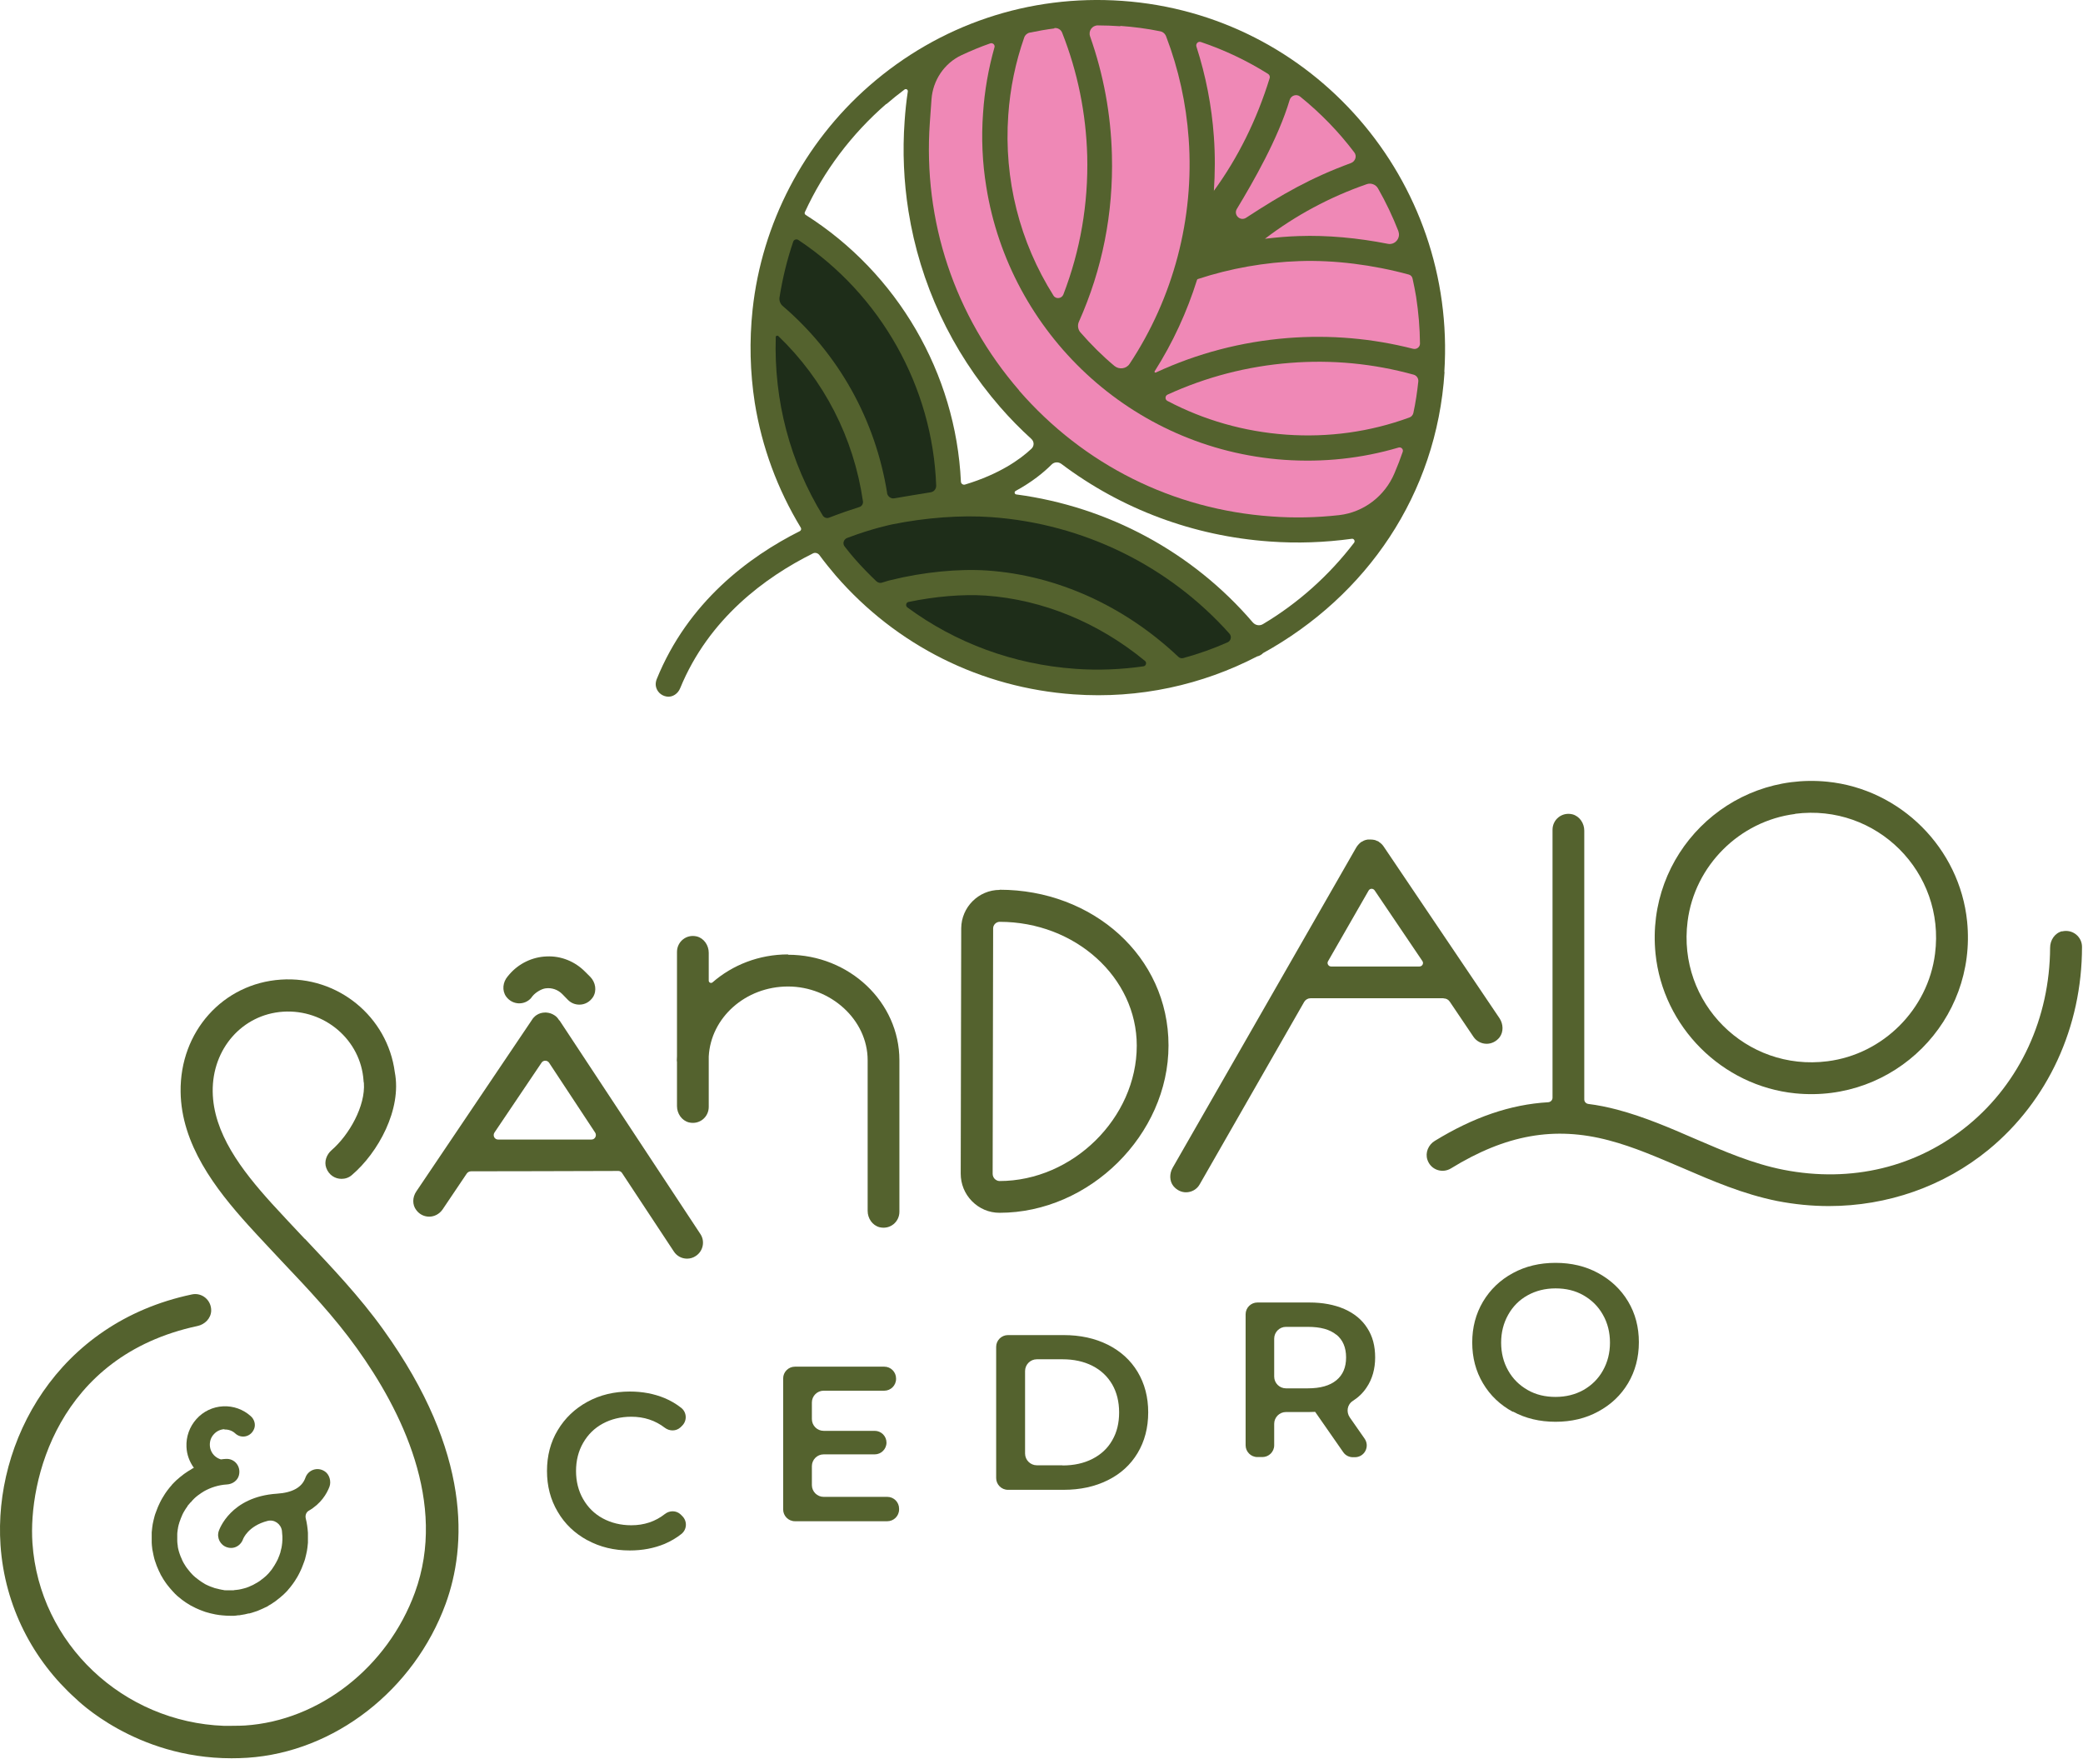 <svg xmlns="http://www.w3.org/2000/svg" width="124" height="105" viewBox="0 0 124 105" fill="none"><path d="M34.962 91.682C34.212 91.272 33.621 90.712 33.202 89.992C32.772 89.272 32.562 88.462 32.562 87.562C32.562 86.662 32.772 85.842 33.202 85.132C33.632 84.412 34.221 83.852 34.971 83.442C35.721 83.032 36.562 82.832 37.492 82.832C38.242 82.832 38.931 82.962 39.562 83.222C39.922 83.372 40.261 83.572 40.551 83.802C40.892 84.072 40.911 84.572 40.602 84.872L40.511 84.962C40.252 85.202 39.861 85.202 39.581 84.992C39.011 84.552 38.342 84.332 37.581 84.332C36.952 84.332 36.382 84.472 35.882 84.742C35.382 85.012 34.992 85.402 34.712 85.892C34.431 86.382 34.291 86.942 34.291 87.562C34.291 88.182 34.431 88.742 34.712 89.232C34.992 89.722 35.382 90.112 35.882 90.382C36.382 90.652 36.952 90.792 37.581 90.792C38.342 90.792 39.011 90.572 39.581 90.122C39.861 89.902 40.261 89.902 40.522 90.152L40.611 90.242C40.922 90.542 40.901 91.042 40.562 91.312C40.261 91.552 39.931 91.742 39.562 91.902C38.931 92.162 38.242 92.292 37.492 92.292C36.562 92.292 35.721 92.092 34.971 91.682H34.962Z" fill="#54622E"></path><path d="M53.522 89.852C53.522 90.242 53.202 90.552 52.822 90.552H47.322C46.931 90.552 46.621 90.232 46.621 89.852V82.052C46.621 81.662 46.941 81.352 47.322 81.352H52.642C53.032 81.352 53.342 81.672 53.342 82.052V82.082C53.342 82.472 53.022 82.782 52.642 82.782H49.032C48.642 82.782 48.331 83.102 48.331 83.482V84.472C48.331 84.862 48.651 85.172 49.032 85.172H52.072C52.462 85.172 52.772 85.492 52.772 85.872C52.772 86.262 52.452 86.572 52.072 86.572H49.032C48.642 86.572 48.331 86.892 48.331 87.272V88.402C48.331 88.792 48.651 89.102 49.032 89.102H52.822C53.212 89.102 53.522 89.422 53.522 89.802V89.852Z" fill="#54622E"></path><path d="M59.301 80.172C59.301 79.782 59.621 79.472 60.002 79.472H63.322C64.302 79.472 65.181 79.662 65.942 80.042C66.701 80.422 67.302 80.962 67.722 81.662C68.141 82.362 68.352 83.162 68.352 84.072C68.352 84.982 68.141 85.792 67.722 86.492C67.302 87.192 66.712 87.732 65.942 88.112C65.181 88.492 64.302 88.682 63.322 88.682H60.002C59.611 88.682 59.301 88.362 59.301 87.982V80.172ZM63.252 87.232C63.931 87.232 64.522 87.102 65.031 86.842C65.541 86.582 65.942 86.212 66.212 85.732C66.492 85.252 66.621 84.702 66.621 84.072C66.621 83.442 66.481 82.882 66.212 82.412C65.931 81.932 65.541 81.562 65.031 81.302C64.522 81.042 63.922 80.912 63.252 80.912H61.721C61.331 80.912 61.022 81.232 61.022 81.612V86.522C61.022 86.912 61.342 87.222 61.721 87.222H63.252V87.232Z" fill="#54622E"></path><path d="M80.541 86.742C80.311 86.742 80.091 86.632 79.962 86.442L78.291 84.042C78.212 84.042 78.091 84.052 77.931 84.052H76.552C76.162 84.052 75.852 84.372 75.852 84.752V86.032C75.852 86.422 75.531 86.732 75.151 86.732H74.852C74.462 86.732 74.151 86.412 74.151 86.032V78.232C74.151 77.842 74.472 77.532 74.852 77.532H77.942C78.742 77.532 79.431 77.662 80.031 77.922C80.621 78.182 81.082 78.562 81.391 79.052C81.712 79.542 81.862 80.122 81.862 80.802C81.862 81.482 81.692 82.092 81.352 82.592C81.141 82.912 80.871 83.172 80.531 83.392C80.192 83.612 80.132 84.052 80.352 84.372L81.231 85.632C81.561 86.102 81.231 86.742 80.651 86.742H80.531H80.541ZM79.552 79.452C79.162 79.132 78.602 78.982 77.852 78.982H76.552C76.162 78.982 75.852 79.302 75.852 79.682V81.942C75.852 82.332 76.171 82.642 76.552 82.642H77.852C78.602 82.642 79.162 82.482 79.552 82.162C79.942 81.842 80.132 81.392 80.132 80.802C80.132 80.212 79.942 79.762 79.552 79.442V79.452Z" fill="#54622E"></path><path d="M90.061 84.042C89.311 83.632 88.712 83.072 88.281 82.342C87.852 81.622 87.641 80.812 87.641 79.912C87.641 79.012 87.852 78.212 88.281 77.482C88.712 76.762 89.302 76.192 90.061 75.782C90.811 75.372 91.662 75.172 92.602 75.172C93.541 75.172 94.391 75.372 95.141 75.782C95.891 76.192 96.492 76.752 96.921 77.472C97.352 78.192 97.561 79.002 97.561 79.902C97.561 80.802 97.341 81.622 96.921 82.332C96.492 83.052 95.901 83.612 95.141 84.022C94.391 84.432 93.541 84.632 92.602 84.632C91.662 84.632 90.811 84.432 90.061 84.022V84.042ZM94.261 82.742C94.751 82.462 95.141 82.082 95.421 81.582C95.701 81.082 95.841 80.532 95.841 79.922C95.841 79.312 95.701 78.752 95.421 78.262C95.141 77.762 94.751 77.382 94.261 77.102C93.772 76.822 93.222 76.692 92.602 76.692C91.981 76.692 91.431 76.832 90.942 77.102C90.451 77.372 90.061 77.762 89.781 78.262C89.501 78.762 89.362 79.312 89.362 79.922C89.362 80.532 89.501 81.092 89.781 81.582C90.061 82.082 90.451 82.462 90.942 82.742C91.431 83.022 91.981 83.152 92.602 83.152C93.222 83.152 93.772 83.012 94.261 82.742Z" fill="#54622E"></path><path d="M85.951 59.432C86.091 59.432 86.222 59.502 86.302 59.622L87.712 61.712C87.891 61.982 88.192 62.132 88.501 62.132C88.781 62.132 89.072 62.002 89.272 61.742C89.511 61.422 89.492 60.962 89.272 60.622L82.391 50.422C82.322 50.312 82.231 50.212 82.112 50.132H82.102C82.102 50.132 82.082 50.102 82.061 50.092C82.031 50.072 82.001 50.062 81.962 50.052C81.951 50.052 81.942 50.042 81.921 50.032C81.882 50.012 81.841 50.002 81.791 49.992C81.772 49.992 81.751 49.992 81.731 49.982C81.692 49.982 81.662 49.982 81.621 49.972C81.591 49.972 81.561 49.972 81.531 49.972C81.501 49.972 81.481 49.972 81.451 49.972C81.412 49.972 81.371 49.982 81.341 49.992C81.322 49.992 81.311 49.992 81.291 50.002C81.251 50.012 81.201 50.032 81.162 50.052L81.132 50.072C81.132 50.072 81.061 50.102 81.031 50.122C81.022 50.122 81.011 50.142 80.992 50.152C80.882 50.242 80.791 50.352 80.722 50.472L69.802 69.522C69.612 69.862 69.612 70.302 69.852 70.602C70.061 70.852 70.332 70.972 70.602 70.972C70.931 70.972 71.251 70.802 71.421 70.492L77.641 59.632C77.722 59.502 77.862 59.422 78.011 59.422H85.921L85.951 59.432ZM79.061 57.212L81.472 53.012C81.552 52.872 81.742 52.872 81.832 53.002L84.671 57.202C84.772 57.342 84.671 57.532 84.492 57.532H79.242C79.082 57.532 78.972 57.352 79.061 57.212Z" fill="#54622E"></path><path d="M122.751 55.432C122.321 55.542 122.042 55.962 122.042 56.412C122.022 60.592 120.251 64.433 117.181 66.963C114.121 69.483 110.211 70.422 106.171 69.632C104.341 69.272 102.661 68.542 100.891 67.782C99.421 67.142 97.891 66.482 96.272 66.052C95.692 65.902 95.121 65.782 94.552 65.713C94.412 65.692 94.311 65.582 94.311 65.442V49.443C94.311 49.002 94.031 48.583 93.602 48.472C92.972 48.322 92.421 48.792 92.421 49.392V65.342C92.421 65.482 92.311 65.602 92.162 65.612C89.921 65.742 87.712 66.502 85.412 67.912C85.031 68.142 84.832 68.612 84.972 69.032C85.171 69.642 85.862 69.862 86.371 69.552C89.641 67.542 92.541 67.022 95.781 67.882C97.261 68.272 98.651 68.882 100.132 69.512C101.912 70.282 103.761 71.082 105.801 71.492C106.831 71.692 107.861 71.792 108.871 71.792C112.351 71.792 115.712 70.623 118.382 68.433C121.912 65.532 123.941 61.132 123.941 56.362C123.941 55.762 123.381 55.292 122.751 55.443V55.432Z" fill="#54622E"></path><path d="M59.511 52.972C58.252 52.972 57.231 54.002 57.221 55.252L57.191 69.862C57.191 70.472 57.422 71.052 57.852 71.492C58.291 71.942 58.871 72.192 59.502 72.192C64.862 72.192 69.561 67.542 69.561 62.232C69.561 56.922 65.052 52.962 59.502 52.962L59.511 52.972ZM59.502 70.302C59.371 70.302 59.282 70.232 59.221 70.182C59.142 70.102 59.092 69.992 59.092 69.872L59.121 55.262C59.121 55.052 59.301 54.872 59.511 54.872C64.011 54.872 67.671 58.182 67.671 62.242C67.671 66.542 63.861 70.302 59.492 70.302H59.502Z" fill="#54622E"></path><path d="M106.872 65.082C112.762 65.672 117.692 60.742 117.102 54.852C116.662 50.492 113.142 46.972 108.782 46.532C102.892 45.942 97.962 50.872 98.552 56.762C98.992 61.122 102.512 64.642 106.872 65.082ZM106.861 48.442C111.711 47.822 115.812 51.922 115.192 56.772C114.772 60.082 112.102 62.752 108.792 63.172C103.942 63.792 99.841 59.692 100.462 54.842C100.882 51.532 103.551 48.872 106.861 48.452V48.442Z" fill="#54622E"></path><path d="M33.291 60.742C33.221 60.622 33.132 60.512 33.002 60.432C32.852 60.332 32.681 60.282 32.511 60.272C32.502 60.272 32.481 60.272 32.471 60.272C32.462 60.272 32.452 60.272 32.441 60.272C32.272 60.272 32.092 60.322 31.942 60.422C31.822 60.502 31.721 60.612 31.651 60.732L24.782 70.922C24.552 71.262 24.532 71.712 24.782 72.032C24.982 72.302 25.271 72.422 25.552 72.422C25.852 72.422 26.151 72.272 26.341 72.002L27.782 69.862C27.841 69.772 27.942 69.722 28.052 69.722C28.052 69.722 35.702 69.712 36.812 69.702C36.892 69.702 36.971 69.742 37.022 69.812L40.111 74.492C40.291 74.772 40.592 74.922 40.901 74.922C41.081 74.922 41.261 74.872 41.422 74.762C41.861 74.472 41.981 73.882 41.691 73.452L33.301 60.732L33.291 60.742ZM29.431 67.422L32.242 63.252C32.342 63.102 32.572 63.102 32.681 63.252L35.431 67.422C35.541 67.592 35.422 67.832 35.212 67.832H29.651C29.442 67.832 29.322 67.602 29.431 67.422Z" fill="#54622E"></path><path d="M31.631 59.382L31.721 59.272C31.892 59.072 32.231 58.862 32.481 58.832C32.852 58.782 33.212 58.912 33.471 59.172L33.812 59.522C34.002 59.712 34.242 59.802 34.492 59.802C34.801 59.802 35.102 59.652 35.301 59.352C35.541 58.972 35.452 58.472 35.142 58.152L34.831 57.842C34.231 57.232 33.401 56.892 32.541 56.932C31.692 56.962 30.881 57.352 30.322 58.002L30.221 58.122C29.931 58.462 29.872 58.962 30.131 59.322C30.512 59.842 31.241 59.852 31.631 59.392V59.382Z" fill="#54622E"></path><path d="M46.911 56.812C45.181 56.812 43.602 57.443 42.422 58.472C42.331 58.553 42.191 58.492 42.191 58.372V56.712C42.191 56.273 41.911 55.852 41.481 55.742C40.852 55.592 40.301 56.062 40.301 56.662V62.872C40.301 62.942 40.291 63.012 40.291 63.092C40.291 63.132 40.291 63.172 40.301 63.212V65.842C40.301 66.282 40.581 66.702 41.011 66.812C41.642 66.962 42.191 66.492 42.191 65.892V62.892C42.312 60.572 44.382 58.722 46.911 58.722C49.441 58.722 51.651 60.692 51.651 63.112V72.082C51.651 72.522 51.931 72.942 52.361 73.052C52.992 73.202 53.541 72.732 53.541 72.132V63.112C53.541 59.652 50.562 56.832 46.911 56.832V56.812Z" fill="#54622E"></path><path d="M18.131 73.733C17.491 73.052 16.831 72.352 16.192 71.652C14.371 69.642 12.691 67.442 12.662 64.972C12.632 62.422 14.431 60.383 16.852 60.222C19.322 60.062 21.482 61.902 21.642 64.332C21.642 64.382 21.651 64.422 21.662 64.463C21.762 65.832 20.791 67.552 19.741 68.463C19.442 68.722 19.282 69.142 19.422 69.522C19.581 69.952 19.951 70.172 20.331 70.172C20.552 70.172 20.771 70.102 20.951 69.942C22.512 68.612 23.931 66.032 23.502 63.822C23.072 60.532 20.122 58.082 16.721 58.312C13.271 58.542 10.701 61.412 10.752 64.992C10.791 68.112 12.812 70.752 14.781 72.932C15.431 73.652 16.102 74.352 16.741 75.042C18.372 76.762 19.901 78.382 21.241 80.252C23.892 83.942 26.642 89.462 24.701 94.792C23.081 99.232 19.021 102.422 14.582 102.712C14.341 102.732 13.351 102.732 13.341 102.732C7.341 102.512 2.341 97.862 1.931 91.852C1.681 88.162 3.412 80.722 11.752 78.932C12.191 78.842 12.552 78.482 12.572 78.032C12.591 77.382 12.011 76.922 11.421 77.052C3.391 78.742 -0.389 85.843 0.031 91.983C0.281 95.623 1.971 98.832 4.511 101.112C4.571 101.162 8.041 104.662 13.781 104.662C14.091 104.662 14.412 104.652 14.732 104.632C19.912 104.292 24.651 100.602 26.532 95.463C27.762 92.082 28.111 86.512 22.822 79.152C21.412 77.182 19.752 75.442 18.162 73.752L18.131 73.733Z" fill="#54622E"></path><path d="M13.351 85.092C13.591 85.082 13.832 85.162 14.011 85.332C14.361 85.652 14.941 85.542 15.132 85.042C15.232 84.782 15.132 84.472 14.921 84.292C14.472 83.892 13.892 83.682 13.281 83.712C12.671 83.742 12.101 84.012 11.691 84.472C11.281 84.932 11.072 85.522 11.101 86.132C11.121 86.592 11.281 87.012 11.541 87.372C11.541 87.372 11.511 87.382 11.502 87.392C11.451 87.412 11.412 87.442 11.371 87.472C11.312 87.502 11.261 87.542 11.201 87.572C11.121 87.622 11.031 87.682 10.951 87.742C10.912 87.772 10.882 87.792 10.851 87.822C10.752 87.892 10.662 87.972 10.572 88.052C10.552 88.062 10.541 88.082 10.521 88.092C10.421 88.182 10.332 88.282 10.242 88.372L10.222 88.402C10.132 88.502 10.041 88.612 9.961 88.722L9.931 88.762C9.861 88.862 9.781 88.972 9.722 89.082C9.701 89.112 9.691 89.132 9.671 89.162C9.621 89.252 9.561 89.352 9.521 89.442C9.501 89.492 9.471 89.542 9.451 89.592C9.411 89.672 9.382 89.752 9.351 89.832C9.322 89.902 9.301 89.972 9.271 90.042C9.261 90.082 9.241 90.112 9.231 90.152C9.221 90.182 9.211 90.222 9.201 90.252C9.181 90.332 9.161 90.412 9.141 90.492C9.121 90.572 9.111 90.642 9.091 90.722C9.081 90.792 9.071 90.862 9.061 90.932C9.051 91.022 9.041 91.112 9.031 91.212C9.031 91.262 9.031 91.322 9.031 91.372C9.031 91.482 9.031 91.592 9.031 91.702C9.031 91.722 9.031 91.752 9.031 91.772C9.031 91.792 9.031 91.812 9.031 91.832C9.031 91.942 9.051 92.052 9.061 92.162C9.061 92.202 9.071 92.252 9.081 92.292C9.101 92.392 9.121 92.492 9.141 92.592C9.151 92.652 9.171 92.702 9.181 92.762C9.201 92.842 9.231 92.932 9.261 93.012C9.281 93.082 9.311 93.142 9.331 93.212C9.361 93.282 9.391 93.352 9.421 93.422C9.451 93.492 9.481 93.562 9.521 93.632C9.531 93.662 9.551 93.692 9.561 93.722C9.571 93.752 9.591 93.772 9.601 93.792C9.681 93.942 9.771 94.082 9.871 94.222C9.901 94.262 9.921 94.292 9.951 94.332C10.052 94.462 10.162 94.592 10.271 94.712C10.322 94.762 10.371 94.822 10.421 94.872C10.521 94.972 10.621 95.062 10.732 95.142C10.771 95.172 10.802 95.202 10.841 95.232C10.982 95.342 11.142 95.442 11.291 95.532C11.332 95.562 11.382 95.582 11.421 95.602C11.572 95.682 11.722 95.762 11.882 95.822C11.902 95.822 11.912 95.832 11.931 95.842C12.121 95.922 12.312 95.982 12.511 96.032C12.531 96.032 12.541 96.032 12.562 96.042C12.732 96.082 12.912 96.122 13.091 96.142C13.121 96.142 13.162 96.142 13.191 96.152C13.382 96.172 13.582 96.182 13.781 96.182C13.822 96.182 13.871 96.182 13.912 96.182C14.002 96.182 14.082 96.162 14.171 96.152C14.232 96.152 14.291 96.152 14.351 96.132C14.502 96.112 14.652 96.082 14.791 96.042C14.812 96.042 14.822 96.042 14.841 96.042C15.002 96.002 15.162 95.942 15.322 95.892C15.371 95.872 15.412 95.852 15.461 95.832C15.572 95.782 15.681 95.742 15.791 95.682C15.812 95.672 15.841 95.662 15.861 95.652C15.912 95.632 15.951 95.602 15.992 95.572C16.052 95.542 16.102 95.502 16.162 95.472C16.241 95.422 16.331 95.362 16.412 95.302C16.451 95.272 16.482 95.252 16.512 95.222C16.611 95.152 16.701 95.072 16.791 94.992C16.811 94.982 16.822 94.962 16.841 94.952C16.942 94.862 17.032 94.762 17.122 94.672L17.142 94.642C17.232 94.542 17.322 94.432 17.401 94.322L17.431 94.282C17.502 94.182 17.581 94.072 17.642 93.962C17.662 93.932 17.672 93.912 17.692 93.882C17.741 93.792 17.802 93.692 17.841 93.602C17.861 93.552 17.892 93.502 17.912 93.452C17.951 93.372 17.982 93.292 18.012 93.212C18.041 93.142 18.061 93.072 18.091 93.002C18.102 92.962 18.122 92.932 18.131 92.892C18.142 92.862 18.151 92.822 18.162 92.792C18.181 92.712 18.201 92.632 18.221 92.552C18.241 92.472 18.252 92.402 18.271 92.322C18.282 92.252 18.291 92.182 18.302 92.112C18.311 92.022 18.322 91.932 18.331 91.832C18.331 91.782 18.331 91.722 18.331 91.672C18.331 91.562 18.331 91.452 18.331 91.342C18.331 91.322 18.331 91.292 18.331 91.272C18.331 91.272 18.331 91.252 18.331 91.242C18.311 90.952 18.271 90.662 18.201 90.382C18.162 90.212 18.221 90.022 18.372 89.932C19.102 89.512 19.451 88.922 19.611 88.502C19.732 88.182 19.611 87.762 19.331 87.582C18.892 87.292 18.341 87.502 18.181 87.962C17.982 88.532 17.412 88.852 16.491 88.912C13.722 89.092 13.052 91.052 13.021 91.142C12.892 91.542 13.111 91.972 13.511 92.102C13.591 92.132 13.681 92.142 13.761 92.142C14.072 92.142 14.361 91.932 14.472 91.612C14.472 91.612 14.761 90.832 15.931 90.532C16.331 90.432 16.721 90.712 16.782 91.112C16.791 91.212 16.802 91.332 16.811 91.452C16.811 91.502 16.811 91.552 16.811 91.602C16.811 91.662 16.811 91.722 16.802 91.782C16.802 91.822 16.802 91.862 16.791 91.902C16.791 91.972 16.771 92.032 16.762 92.102C16.762 92.132 16.752 92.162 16.741 92.192C16.721 92.262 16.712 92.332 16.692 92.402C16.692 92.432 16.672 92.462 16.662 92.492C16.642 92.552 16.622 92.622 16.591 92.682C16.581 92.712 16.561 92.752 16.552 92.782C16.532 92.832 16.502 92.892 16.471 92.942C16.451 92.982 16.431 93.032 16.401 93.072C16.381 93.112 16.352 93.152 16.331 93.192C16.302 93.242 16.262 93.292 16.232 93.342C16.212 93.372 16.192 93.402 16.172 93.432C16.131 93.482 16.081 93.542 16.041 93.592C16.021 93.612 16.002 93.632 15.982 93.662C15.931 93.712 15.882 93.762 15.832 93.812C15.812 93.832 15.791 93.852 15.761 93.872C15.711 93.922 15.652 93.962 15.601 94.002C15.572 94.022 15.541 94.042 15.511 94.072C15.461 94.112 15.412 94.142 15.361 94.172C15.322 94.202 15.281 94.222 15.242 94.242C15.191 94.272 15.152 94.292 15.101 94.322C15.052 94.352 15.002 94.372 14.951 94.392C14.912 94.412 14.861 94.432 14.822 94.452C14.771 94.472 14.711 94.492 14.662 94.512C14.611 94.522 14.572 94.542 14.521 94.552C14.472 94.562 14.412 94.582 14.361 94.592C14.312 94.602 14.261 94.612 14.211 94.622C14.162 94.622 14.101 94.642 14.052 94.642C14.002 94.642 13.951 94.652 13.902 94.662C13.851 94.662 13.791 94.662 13.742 94.662C13.691 94.662 13.632 94.662 13.582 94.662C13.531 94.662 13.482 94.662 13.431 94.662C13.382 94.662 13.332 94.662 13.281 94.642C13.232 94.642 13.171 94.622 13.121 94.612C13.082 94.612 13.031 94.592 12.992 94.582C12.931 94.572 12.882 94.552 12.822 94.542C12.781 94.532 12.742 94.522 12.701 94.502C12.642 94.482 12.591 94.462 12.531 94.442C12.492 94.422 12.451 94.412 12.412 94.392C12.361 94.372 12.312 94.342 12.261 94.322C12.222 94.302 12.181 94.282 12.142 94.252C12.091 94.222 12.052 94.202 12.011 94.172C11.972 94.142 11.921 94.112 11.882 94.082C11.841 94.052 11.802 94.022 11.761 93.992C11.722 93.962 11.681 93.922 11.632 93.892C11.591 93.862 11.562 93.832 11.531 93.802C11.492 93.762 11.451 93.732 11.421 93.692C11.392 93.652 11.351 93.622 11.322 93.582C11.291 93.542 11.261 93.512 11.232 93.472C11.191 93.422 11.162 93.382 11.121 93.332C11.101 93.302 11.072 93.262 11.052 93.232C11.011 93.172 10.982 93.112 10.941 93.052C10.921 93.022 10.912 92.992 10.892 92.962C10.861 92.902 10.832 92.842 10.812 92.782C10.791 92.742 10.781 92.712 10.761 92.672C10.742 92.622 10.722 92.562 10.701 92.512C10.681 92.462 10.671 92.412 10.652 92.362C10.642 92.322 10.632 92.282 10.621 92.242C10.601 92.172 10.591 92.112 10.582 92.042C10.582 92.012 10.582 91.982 10.572 91.952C10.562 91.872 10.552 91.792 10.552 91.722C10.552 91.692 10.552 91.672 10.552 91.642C10.552 91.562 10.552 91.492 10.552 91.412C10.552 91.382 10.552 91.342 10.552 91.312C10.552 91.242 10.562 91.182 10.572 91.122C10.572 91.082 10.582 91.032 10.591 90.992C10.591 90.942 10.611 90.882 10.621 90.832C10.632 90.782 10.642 90.732 10.662 90.682C10.671 90.632 10.691 90.582 10.711 90.532C10.732 90.482 10.742 90.442 10.761 90.392C10.781 90.332 10.812 90.282 10.832 90.222C10.841 90.192 10.861 90.162 10.871 90.132C10.902 90.062 10.941 90.002 10.982 89.932L11.011 89.882C11.062 89.812 11.101 89.732 11.162 89.662V89.642C11.232 89.562 11.291 89.492 11.351 89.422H11.361C11.421 89.342 11.492 89.272 11.552 89.212L11.582 89.182C11.642 89.122 11.711 89.072 11.771 89.022C11.791 89.002 11.812 88.992 11.841 88.972C11.902 88.932 11.951 88.892 12.011 88.852C12.052 88.832 12.082 88.812 12.121 88.782C12.541 88.542 13.011 88.392 13.521 88.362C13.841 88.342 14.142 88.132 14.222 87.822C14.361 87.282 13.961 86.812 13.451 86.842C13.351 86.842 13.252 86.862 13.152 86.872C13.021 86.832 12.902 86.772 12.791 86.672C12.611 86.512 12.502 86.282 12.492 86.032C12.482 85.782 12.562 85.552 12.732 85.372C12.892 85.192 13.121 85.082 13.371 85.072L13.351 85.092Z" fill="#54622E"></path><path d="M85.981 22.132C86.712 10.752 78.181 0.852 66.802 0.052C61.261 -0.338 55.911 1.462 51.731 5.122C47.852 8.522 45.352 13.302 44.801 18.432C44.602 20.302 44.651 22.163 44.931 23.973C45.352 26.602 46.282 29.122 47.672 31.412C47.712 31.482 47.691 31.572 47.621 31.612C44.572 33.142 40.952 35.842 39.092 40.432C39.041 40.562 39.022 40.702 39.041 40.832C39.092 41.142 39.331 41.403 39.681 41.462C40.032 41.523 40.361 41.292 40.492 40.962C42.191 36.822 45.562 34.352 48.392 32.943C48.522 32.873 48.681 32.922 48.772 33.032C49.081 33.452 49.411 33.862 49.752 34.262C53.371 38.432 58.401 40.942 63.911 41.332C67.832 41.612 71.582 40.762 74.841 39.072C74.942 39.052 75.041 39.002 75.132 38.932C75.151 38.912 75.171 38.902 75.181 38.882C81.362 35.472 85.522 29.422 85.992 22.152L85.981 22.132ZM52.772 6.192C53.121 5.892 53.481 5.602 53.842 5.332C53.931 5.262 54.062 5.332 54.041 5.452C53.952 6.032 53.892 6.622 53.852 7.202C53.721 9.012 53.801 10.812 54.081 12.572C54.761 16.852 56.621 20.872 59.532 24.223C60.121 24.902 60.752 25.542 61.401 26.132C61.572 26.292 61.572 26.552 61.401 26.712C60.731 27.343 59.502 28.222 57.452 28.842C57.331 28.882 57.202 28.792 57.202 28.662C56.901 22.222 53.422 16.252 47.962 12.792C47.911 12.762 47.882 12.692 47.911 12.632C49.032 10.192 50.672 8.002 52.752 6.192H52.772ZM74.572 37.042C71.001 32.872 65.981 30.162 60.502 29.432C60.392 29.422 60.361 29.273 60.462 29.223C61.452 28.683 62.142 28.112 62.602 27.652C62.761 27.492 63.002 27.482 63.181 27.612C66.751 30.302 71.031 31.913 75.591 32.233C77.222 32.352 78.862 32.292 80.472 32.072C80.602 32.052 80.681 32.202 80.612 32.302C79.121 34.252 77.281 35.902 75.181 37.152C74.981 37.272 74.731 37.222 74.582 37.052L74.572 37.042Z" fill="#54622E"></path><path d="M60.672 23.242C56.831 18.812 54.941 13.162 55.352 7.312L55.452 5.912C55.532 4.782 56.212 3.762 57.242 3.282C57.801 3.022 58.371 2.782 58.952 2.582C59.102 2.532 59.242 2.672 59.202 2.812C58.842 4.082 58.611 5.393 58.522 6.723C58.411 8.223 58.481 9.692 58.712 11.112C60.092 19.792 67.311 26.722 76.451 27.372C78.772 27.532 81.052 27.292 83.251 26.642C83.412 26.592 83.561 26.742 83.501 26.902C83.352 27.332 83.192 27.753 83.011 28.172C82.442 29.523 81.192 30.492 79.722 30.663C78.391 30.812 77.041 30.842 75.692 30.742C69.841 30.332 64.511 27.672 60.661 23.242H60.672Z" fill="#EF88B6"></path><path d="M62.761 1.672C62.962 1.642 63.161 1.762 63.231 1.952C64.151 4.282 64.651 6.742 64.722 9.282C64.791 12.142 64.311 14.912 63.301 17.532C63.202 17.782 62.852 17.822 62.712 17.592C60.702 14.402 59.752 10.682 60.022 6.852C60.132 5.262 60.452 3.712 60.971 2.232C61.022 2.082 61.151 1.972 61.301 1.942C61.791 1.842 62.282 1.752 62.772 1.692L62.761 1.672Z" fill="#EF88B6"></path><path d="M72.261 11.372C72.332 10.302 72.341 9.222 72.261 8.132C72.132 6.302 71.781 4.502 71.222 2.772C71.171 2.602 71.322 2.442 71.492 2.502C72.912 2.982 74.251 3.622 75.492 4.402C75.572 4.452 75.612 4.562 75.582 4.652C74.822 7.122 73.692 9.402 72.251 11.372H72.261Z" fill="#EF88B6"></path><path d="M71.261 16.652C71.261 16.652 71.281 16.622 71.302 16.612C73.251 15.972 75.291 15.612 77.362 15.542C79.442 15.472 81.731 15.762 83.862 16.342C83.981 16.372 84.072 16.472 84.091 16.592C84.171 16.952 84.242 17.312 84.302 17.672C84.442 18.582 84.522 19.512 84.531 20.452C84.531 20.662 84.332 20.812 84.121 20.762C81.692 20.142 79.192 19.922 76.651 20.122C73.901 20.342 71.272 21.032 68.811 22.172C68.761 22.202 68.701 22.142 68.742 22.092C69.822 20.392 70.662 18.562 71.261 16.652Z" fill="#EF88B6"></path><path d="M83.242 13.762C83.401 14.172 83.041 14.602 82.612 14.512C80.832 14.162 79.011 13.992 77.322 14.052C76.641 14.072 75.972 14.133 75.302 14.213C77.121 12.822 79.171 11.723 81.362 10.963C81.612 10.873 81.901 10.982 82.031 11.213C82.501 12.033 82.901 12.882 83.251 13.772L83.242 13.762Z" fill="#EF88B6"></path><path d="M84.141 24.572C84.112 24.702 84.022 24.812 83.901 24.852C81.552 25.712 79.082 26.052 76.561 25.872C74.052 25.692 71.651 25.002 69.492 23.862C69.341 23.782 69.352 23.562 69.501 23.492C71.791 22.442 74.242 21.802 76.791 21.602C79.291 21.402 81.761 21.642 84.151 22.302C84.332 22.352 84.451 22.523 84.431 22.712C84.362 23.343 84.272 23.962 84.141 24.562V24.572Z" fill="#EF88B6"></path><path d="M80.431 9.702C78.011 10.592 76.311 11.572 74.181 12.962C73.832 13.192 73.412 12.792 73.632 12.432C74.582 10.862 76.091 8.242 76.772 5.952C76.852 5.682 77.181 5.572 77.401 5.752C78.602 6.722 79.692 7.842 80.621 9.072C80.791 9.292 80.681 9.602 80.431 9.702Z" fill="#EF88B6"></path><path d="M66.701 1.542C67.501 1.602 68.291 1.702 69.061 1.862C69.231 1.892 69.362 2.012 69.421 2.172C70.162 4.112 70.612 6.152 70.761 8.252C71.102 12.992 69.852 17.722 67.242 21.662C67.041 21.962 66.621 22.012 66.341 21.782C65.621 21.182 64.951 20.512 64.322 19.792C64.162 19.612 64.132 19.352 64.231 19.142C65.621 16.022 66.281 12.702 66.192 9.242C66.132 6.802 65.692 4.432 64.891 2.162C64.781 1.842 65.011 1.512 65.352 1.512C65.791 1.512 66.242 1.532 66.692 1.562L66.701 1.542Z" fill="#EF88B6"></path><path d="M52.812 29.352C52.111 24.982 49.922 21.062 46.592 18.212C46.452 18.092 46.382 17.902 46.401 17.722C46.581 16.582 46.852 15.462 47.221 14.382C47.261 14.262 47.411 14.212 47.522 14.282C52.431 17.542 55.522 23.032 55.731 28.912C55.731 29.102 55.602 29.272 55.411 29.302C54.871 29.392 53.861 29.552 53.242 29.662C53.032 29.702 52.842 29.552 52.801 29.342L52.812 29.352Z" fill="#1E2D19"></path><path d="M46.331 20.002C49.051 22.612 50.822 26.052 51.371 29.842C51.392 29.992 51.301 30.142 51.151 30.183C50.642 30.343 50.032 30.552 49.361 30.812C49.221 30.872 49.062 30.812 48.981 30.692C47.032 27.512 46.062 23.852 46.181 20.062C46.181 19.992 46.272 19.952 46.322 20.002H46.331Z" fill="#1E2D19"></path><path d="M50.282 32.532C50.142 32.362 50.221 32.102 50.431 32.022C51.992 31.432 53.081 31.223 53.121 31.212C55.092 30.812 57.231 30.652 59.002 30.782C64.492 31.172 69.591 33.682 73.192 37.722C73.332 37.883 73.281 38.142 73.082 38.233C72.231 38.612 71.352 38.922 70.442 39.172C70.332 39.202 70.222 39.172 70.141 39.092C66.942 36.072 62.931 34.252 58.791 33.962C57.062 33.843 54.971 34.052 53.062 34.522C53.051 34.522 52.842 34.572 52.502 34.682C52.392 34.722 52.261 34.682 52.172 34.602C51.721 34.172 51.282 33.722 50.871 33.252C50.661 33.012 50.471 32.772 50.282 32.532Z" fill="#1E2D19"></path><path d="M64.011 39.812C60.342 39.552 56.901 38.282 54.011 36.153C53.892 36.062 53.931 35.862 54.081 35.832C55.661 35.502 57.301 35.362 58.681 35.453C62.081 35.693 65.391 37.062 68.162 39.342C68.281 39.442 68.222 39.642 68.072 39.663C66.751 39.852 65.391 39.912 64.001 39.812H64.011Z" fill="#1E2D19"></path></svg>